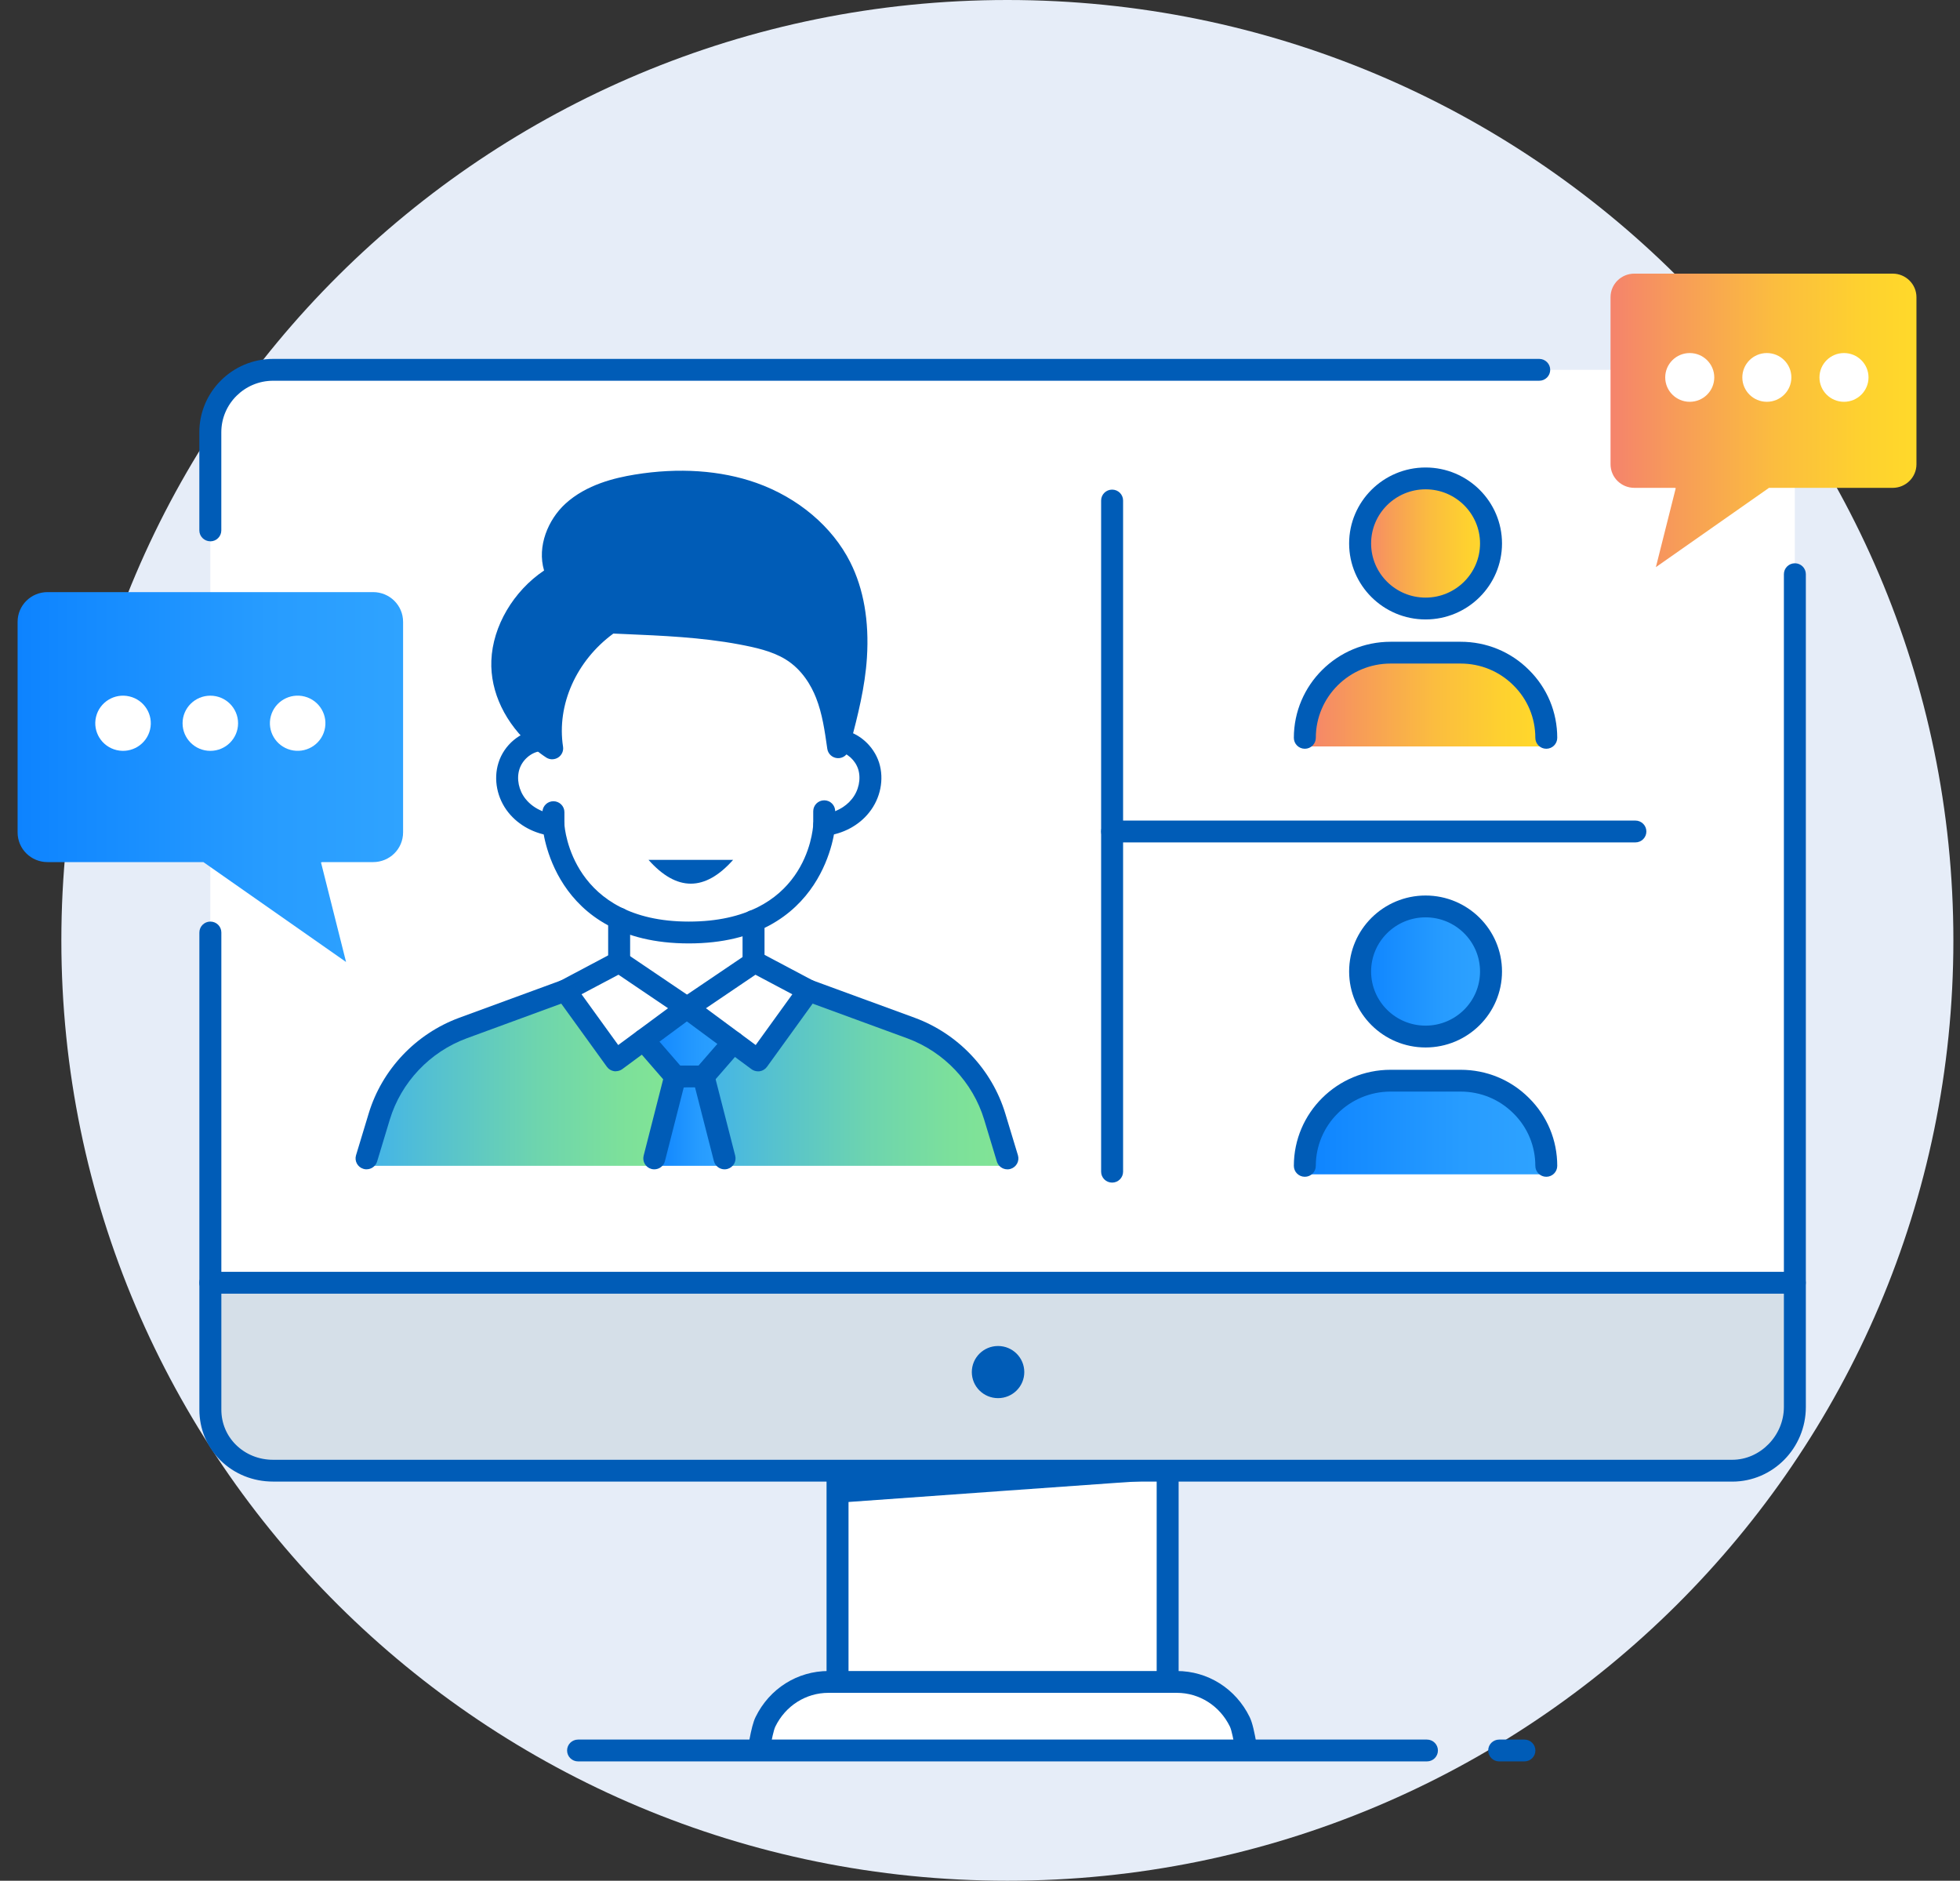 <svg xmlns="http://www.w3.org/2000/svg" width="148" height="142" viewBox="0 0 148 142" fill="none">
  <rect x="0" y="0" width="148" height="142" fill="#333333" stroke="none"/>
  <g clip-path="url(#clip0_19_3411)">
    <path d="M76.066 142C115.518 142 147.5 110.212 147.5 71C147.5 31.788 115.518 0 76.066 0C36.614 0 4.633 31.788 4.633 71C4.633 110.212 36.614 142 76.066 142Z" fill="#E6EDF8"/>
    <path d="M88.17 126.801V126.987H62.559L63.243 126.801V111.045H88.17V126.801Z" fill="white"/>
    <path d="M93.614 129.995C93.846 130.468 94.014 131.566 94.118 132.092V132.17H57.398V131.535C57.502 130.997 57.639 130.337 57.804 129.995C58.726 128.112 60.584 126.987 62.559 126.987H88.862C90.829 126.987 92.695 128.11 93.617 129.995H93.614Z" fill="white"/>
    <path d="M135.528 96.851V106.233C135.528 108.831 133.413 111.042 130.799 111.042H20.631C18.011 111.047 15.882 109.042 15.882 106.439V96.854H135.525L135.528 96.851Z" fill="#D5DFE8"/>
    <path d="M135.528 32.635V96.851H15.882V32.635C15.882 30.031 18.005 27.923 20.622 27.923H130.785C133.404 27.923 135.525 30.034 135.525 32.635H135.528Z" fill="white"/>
    <path d="M20.617 111.863C19.101 111.863 17.689 111.29 16.638 110.251C15.616 109.237 15.055 107.884 15.055 106.436V70.407C15.055 69.953 15.425 69.582 15.884 69.582C16.344 69.582 16.714 69.95 16.714 70.407V106.436C16.714 107.441 17.103 108.382 17.812 109.084C18.549 109.814 19.546 110.218 20.622 110.218H130.802C132.914 110.218 134.702 108.394 134.702 106.233V43.353C134.702 42.899 135.071 42.529 135.531 42.529C135.99 42.529 136.36 42.896 136.36 43.353V106.233C136.36 109.338 133.867 111.866 130.802 111.866H20.631C20.631 111.866 20.619 111.866 20.617 111.866V111.863Z" fill="#005CB7"/>
    <path d="M15.882 40.869C15.425 40.869 15.052 40.501 15.052 40.045V32.635C15.052 29.582 17.551 27.098 20.622 27.098H116.227C116.683 27.098 117.056 27.466 117.056 27.923C117.056 28.379 116.686 28.747 116.227 28.747H20.625C18.468 28.747 16.711 30.493 16.711 32.637V40.047C16.711 40.501 16.341 40.872 15.882 40.872V40.869Z" fill="#005CB7"/>
    <path d="M63.243 127.625C62.786 127.625 62.413 127.257 62.413 126.801V111.719C62.413 111.265 62.783 110.894 63.243 110.894C63.702 110.894 64.072 111.262 64.072 111.719V126.801C64.072 127.255 63.702 127.625 63.243 127.625Z" fill="#005CB7"/>
    <path d="M88.17 127.625C87.713 127.625 87.341 127.257 87.341 126.801V111.719C87.341 111.265 87.71 110.894 88.17 110.894C88.629 110.894 88.999 111.262 88.999 111.719V126.801C88.999 127.255 88.629 127.625 88.17 127.625Z" fill="#005CB7"/>
    <path d="M57.294 132.916C57.241 132.916 57.185 132.911 57.132 132.899C56.684 132.81 56.392 132.376 56.482 131.93L56.499 131.836C56.507 131.797 56.513 131.755 56.519 131.713L56.532 131.624C56.547 131.54 56.563 131.451 56.586 131.359C56.731 130.605 56.866 130.023 57.056 129.636C58.104 127.494 60.211 126.166 62.556 126.166H88.859C91.204 126.166 93.311 127.497 94.359 129.636C94.58 130.09 94.721 130.797 94.869 131.607C94.891 131.73 94.911 131.841 94.931 131.936C95.017 132.381 94.726 132.816 94.275 132.902C93.824 132.989 93.39 132.699 93.303 132.251C93.283 132.15 93.261 132.033 93.238 131.902C93.157 131.462 93.009 130.644 92.868 130.357C92.101 128.789 90.565 127.814 88.859 127.814H62.556C60.853 127.814 59.315 128.789 58.547 130.36C58.412 130.635 58.258 131.432 58.211 131.694C58.208 131.708 58.205 131.724 58.2 131.738C58.185 131.794 58.177 131.85 58.166 131.9L58.155 131.975C58.144 132.036 58.135 132.095 58.124 132.148L58.104 132.256C58.026 132.649 57.678 132.919 57.292 132.919L57.294 132.916Z" fill="#005CB7"/>
    <path d="M135.528 97.675H15.882C15.425 97.675 15.052 97.308 15.052 96.851C15.052 96.394 15.422 96.026 15.882 96.026H135.525C135.982 96.026 136.355 96.394 136.355 96.851C136.355 97.308 135.985 97.675 135.525 97.675H135.528Z" fill="#005CB7"/>
    <path d="M107.749 132.991H43.65C43.193 132.991 42.821 132.624 42.821 132.167C42.821 131.71 43.19 131.343 43.65 131.343H107.749C108.205 131.343 108.578 131.71 108.578 132.167C108.578 132.624 108.208 132.991 107.749 132.991Z" fill="#005CB7"/>
    <path d="M115.109 132.991H113.204C112.747 132.991 112.374 132.624 112.374 132.167C112.374 131.71 112.744 131.343 113.204 131.343H115.109C115.565 131.343 115.938 131.71 115.938 132.167C115.938 132.624 115.568 132.991 115.109 132.991Z" fill="#005CB7"/>
    <path d="M83.976 89.29C83.519 89.29 83.146 88.923 83.146 88.466V37.792C83.146 37.338 83.516 36.968 83.976 36.968C84.435 36.968 84.805 37.335 84.805 37.792V88.466C84.805 88.92 84.435 89.29 83.976 89.29Z" fill="#005CB7"/>
    <path d="M123.489 63.604H83.976C83.519 63.604 83.146 63.236 83.146 62.779C83.146 62.323 83.516 61.955 83.976 61.955H123.489C123.945 61.955 124.318 62.323 124.318 62.779C124.318 63.236 123.948 63.604 123.489 63.604Z" fill="#005CB7"/>
    <path d="M116.762 56.358H98.531C98.531 52.448 101.433 49.279 105.008 49.279H110.293C112.08 49.279 113.699 50.07 114.868 51.354C116.042 52.632 116.765 54.403 116.765 56.358H116.762Z" fill="url(#paint0_linear_19_3411)"/>
    <path d="M107.645 45.946C110.375 45.946 112.587 43.746 112.587 41.033C112.587 38.32 110.375 36.121 107.645 36.121C104.915 36.121 102.703 38.32 102.703 41.033C102.703 43.746 104.915 45.946 107.645 45.946Z" fill="url(#paint1_linear_19_3411)"/>
    <path d="M107.645 46.77C104.462 46.77 101.873 44.197 101.873 41.033C101.873 37.87 104.462 35.297 107.645 35.297C110.828 35.297 113.417 37.87 113.417 41.033C113.417 44.197 110.828 46.77 107.645 46.77ZM107.645 36.945C105.378 36.945 103.532 38.778 103.532 41.033C103.532 43.289 105.375 45.121 107.645 45.121C109.914 45.121 111.758 43.289 111.758 41.033C111.758 38.778 109.914 36.945 107.645 36.945Z" fill="#005CB7"/>
    <path d="M116.762 56.533C116.305 56.533 115.933 56.166 115.933 55.709C115.933 54.208 115.347 52.799 114.28 51.746C113.218 50.685 111.8 50.1 110.29 50.1H105.006C101.89 50.1 99.357 52.615 99.357 55.709C99.357 56.163 98.987 56.533 98.528 56.533C98.069 56.533 97.699 56.166 97.699 55.709C97.699 51.707 100.977 48.455 105.006 48.455H110.29C112.245 48.455 114.078 49.209 115.451 50.582C116.829 51.944 117.588 53.765 117.588 55.709C117.588 56.163 117.219 56.533 116.759 56.533H116.762Z" fill="#005CB7"/>
    <path d="M116.762 88.666H98.531C98.531 84.762 101.433 81.596 105.008 81.596H110.293C112.08 81.596 113.699 82.387 114.868 83.668C116.042 84.943 116.765 86.714 116.765 88.666H116.762Z" fill="url(#paint2_linear_19_3411)"/>
    <path d="M107.645 78.263C110.375 78.263 112.587 76.063 112.587 73.35C112.587 70.637 110.375 68.438 107.645 68.438C104.915 68.438 102.703 70.637 102.703 73.35C102.703 76.063 104.915 78.263 107.645 78.263Z" fill="url(#paint3_linear_19_3411)"/>
    <path d="M107.645 79.087C104.462 79.087 101.873 76.514 101.873 73.35C101.873 70.187 104.462 67.614 107.645 67.614C110.828 67.614 113.417 70.187 113.417 73.35C113.417 76.514 110.828 79.087 107.645 79.087ZM107.645 69.262C105.378 69.262 103.532 71.095 103.532 73.35C103.532 75.606 105.375 77.438 107.645 77.438C109.914 77.438 111.758 75.606 111.758 73.35C111.758 71.095 109.914 69.262 107.645 69.262Z" fill="#005CB7"/>
    <path d="M116.762 88.85C116.305 88.85 115.933 88.483 115.933 88.026C115.933 86.525 115.347 85.116 114.28 84.063C113.218 83.002 111.8 82.418 110.29 82.418H105.006C101.89 82.418 99.357 84.932 99.357 88.026C99.357 88.48 98.987 88.85 98.528 88.85C98.069 88.85 97.699 88.483 97.699 88.026C97.699 84.024 100.977 80.772 105.006 80.772H110.29C112.245 80.772 114.078 81.526 115.451 82.899C116.829 84.261 117.588 86.082 117.588 88.026C117.588 88.48 117.219 88.85 116.759 88.85H116.762Z" fill="#005CB7"/>
    <path d="M126.535 36.856L126.459 36.834H123.411C122.416 36.834 121.612 36.04 121.612 35.052V22.442C121.612 21.454 122.416 20.66 123.411 20.66H142.919C143.903 20.66 144.712 21.454 144.712 22.442V35.052C144.712 36.04 143.903 36.834 142.919 36.834H133.578L125.036 42.821L126.537 36.856H126.535Z" fill="url(#paint4_linear_19_3411)"/>
    <path d="M30.437 62.846C30.437 64.097 29.425 65.091 28.173 65.091H24.329L24.239 65.116L26.131 72.632L15.358 65.091H3.593C2.341 65.091 1.329 64.097 1.329 62.846V46.951C1.329 45.706 2.341 44.706 3.593 44.706H28.173C29.425 44.706 30.437 45.706 30.437 46.951V62.846Z" fill="url(#paint5_linear_19_3411)"/>
    <path d="M57.241 80.295L61.054 74.784L68.79 77.745C71.836 78.917 74.178 81.501 75.114 84.729L76.069 88.023H54.717L53.131 81.562L55.384 78.859L57.247 80.298L57.241 80.295Z" fill="url(#paint6_linear_19_3411)"/>
    <path d="M50.985 81.562L49.405 88.023H27.677L28.632 84.729C29.568 81.501 31.91 78.917 34.962 77.745L42.689 74.784L46.502 80.295L48.592 78.683L50.985 81.562Z" fill="url(#paint7_linear_19_3411)"/>
    <path d="M52.011 70.407C53.907 70.387 55.538 70.009 56.888 69.496L56.902 69.535V72.465L56.992 72.632L51.876 76.093L46.754 72.632V69.349C48.166 69.933 49.929 70.382 52.013 70.407H52.011Z" fill="white"/>
    <path d="M46.752 72.632L51.876 76.096L46.499 80.064L42.689 74.787L46.752 72.632Z" fill="white"/>
    <path d="M51.876 76.096L56.989 72.632L61.054 74.787L57.241 80.064L51.876 76.096Z" fill="white"/>
    <path d="M53.126 81.562L54.714 88.023H49.405L50.985 81.562H53.126Z" fill="url(#paint8_linear_19_3411)"/>
    <path d="M55.378 78.686L53.125 81.276H50.985L48.589 78.519L51.876 76.096L55.378 78.686Z" fill="url(#paint9_linear_19_3411)"/>
    <path d="M56.84 37.238C59.634 38.232 62.13 40.181 63.458 42.816C64.503 44.893 64.781 47.285 64.632 49.599C64.498 51.741 63.957 53.837 63.419 55.915C63.377 56.082 63.329 56.255 63.29 56.422C63.097 55.063 62.904 53.69 62.394 52.389C61.884 51.095 61.026 49.864 59.749 49.081C58.634 48.396 57.278 48.093 55.95 47.845C52.7 47.235 49.382 47.151 46.065 47.004C42.871 49.215 41.148 52.96 41.697 56.505C41.38 56.299 41.083 56.068 40.795 55.82C39.055 54.328 37.839 52.178 37.931 49.908C38.035 47.266 39.789 44.701 42.112 43.414C41.294 41.863 41.949 39.841 43.246 38.65C44.544 37.458 46.317 36.937 48.06 36.65C50.988 36.168 54.047 36.252 56.84 37.24V37.238Z" fill="#005CB7"/>
    <path d="M65.596 57.839C65.913 58.853 65.647 60.006 64.983 60.833C64.324 61.666 63.293 62.181 62.234 62.295L62.105 62.275L61.808 64.007C61.433 66.182 59.99 68.104 57.846 69.098C57.544 69.24 57.224 69.371 56.885 69.496C55.532 69.995 53.904 70.387 52.008 70.407C49.923 70.382 48.161 69.933 46.749 69.349C46.55 69.265 46.356 69.181 46.174 69.098C44.031 68.107 42.588 66.18 42.207 64.007L41.82 62.289L41.787 62.295C40.722 62.181 39.697 61.666 39.033 60.833C38.368 60.006 38.102 58.853 38.427 57.839C38.744 56.826 39.671 56.012 40.73 55.895L40.795 55.818C41.086 56.068 41.383 56.299 41.697 56.502C41.148 52.958 42.871 49.212 46.065 47.001C49.382 47.149 52.697 47.232 55.95 47.842C57.278 48.093 58.634 48.393 59.749 49.078C61.026 49.861 61.884 51.092 62.394 52.387C62.904 53.687 63.097 55.06 63.29 56.419C63.329 56.252 63.374 56.079 63.419 55.912C64.425 56.079 65.282 56.867 65.593 57.836L65.596 57.839Z" fill="white"/>
    <path d="M41.7 57.33C41.543 57.33 41.383 57.285 41.246 57.196C40.929 56.99 40.604 56.745 40.254 56.444C38.158 54.645 37.01 52.25 37.102 49.875C37.203 47.274 38.775 44.626 41.083 43.075C40.537 41.236 41.4 39.223 42.683 38.042C44.277 36.578 46.438 36.079 47.922 35.834C51.237 35.291 54.417 35.505 57.118 36.461C60.264 37.58 62.847 39.761 64.201 42.445C65.215 44.461 65.638 46.884 65.462 49.652C65.319 51.897 64.764 54.044 64.223 56.121L64.189 56.244C64.159 56.363 64.125 56.486 64.097 56.606C64.007 56.993 63.652 57.263 63.254 57.243C62.856 57.227 62.525 56.929 62.469 56.536C62.273 55.166 62.094 53.891 61.62 52.687C61.267 51.791 60.581 50.557 59.312 49.78C58.3 49.159 57.02 48.881 55.793 48.65C52.952 48.118 49.979 47.992 47.104 47.87L46.314 47.836C43.513 49.892 42.028 53.217 42.515 56.377C42.566 56.697 42.42 57.018 42.145 57.196C42.008 57.282 41.851 57.327 41.697 57.327L41.7 57.33ZM51.436 37.19C50.385 37.19 49.301 37.279 48.197 37.46C46.171 37.797 44.776 38.365 43.812 39.254C42.846 40.142 42.182 41.766 42.849 43.03C43.059 43.425 42.91 43.916 42.518 44.133C40.361 45.33 38.85 47.664 38.761 49.942C38.696 51.574 39.442 53.297 40.784 54.676C40.952 51.457 42.717 48.321 45.594 46.327C45.743 46.224 45.922 46.174 46.104 46.179L47.18 46.227C50.114 46.352 53.148 46.48 56.104 47.034C57.485 47.293 58.936 47.611 60.186 48.382C61.497 49.184 62.528 50.468 63.167 52.092C63.237 52.273 63.304 52.453 63.363 52.637C63.576 51.618 63.741 50.585 63.806 49.552C63.965 47.079 63.598 44.938 62.719 43.189C61.556 40.88 59.309 38.995 56.56 38.017C55.011 37.469 53.277 37.193 51.436 37.193V37.19Z" fill="#005CB7"/>
    <path d="M62.234 63.119C61.817 63.119 61.458 62.807 61.41 62.384C61.36 61.933 61.688 61.523 62.145 61.476C63.019 61.382 63.837 60.95 64.33 60.323C64.845 59.683 65.028 58.806 64.803 58.081C64.582 57.391 63.96 56.831 63.293 56.728L63.164 56.709C62.71 56.645 62.397 56.224 62.464 55.776C62.528 55.325 62.951 55.013 63.402 55.08L63.545 55.099C64.829 55.297 65.969 56.297 66.383 57.589C66.776 58.842 66.484 60.282 65.627 61.348C64.857 62.323 63.649 62.969 62.321 63.114C62.29 63.116 62.259 63.119 62.228 63.119H62.234Z" fill="#005CB7"/>
    <path d="M52.01 71.231C41.607 71.231 40.969 62.434 40.963 62.345C40.935 61.891 41.285 61.501 41.742 61.473C42.196 61.448 42.591 61.794 42.619 62.245C42.639 62.551 43.202 69.582 52.01 69.582C60.819 69.582 61.368 62.791 61.407 62.267V61.251C61.407 60.797 61.777 60.426 62.237 60.426C62.696 60.426 63.066 60.794 63.066 61.251V62.295C63.066 62.312 63.066 62.328 63.066 62.345C63.06 62.434 62.416 71.231 52.013 71.231H52.01Z" fill="#005CB7"/>
    <path d="M41.792 63.119C41.762 63.119 41.734 63.119 41.703 63.114C40.378 62.969 39.17 62.325 38.388 61.345C37.531 60.279 37.245 58.839 37.64 57.591C38.063 56.241 39.268 55.227 40.644 55.077C41.098 55.027 41.51 55.352 41.557 55.806C41.605 56.26 41.28 56.667 40.823 56.714C40.117 56.792 39.445 57.366 39.221 58.081C38.991 58.806 39.173 59.683 39.683 60.318C40.008 60.727 40.453 61.047 40.963 61.248C41 60.827 41.355 60.496 41.79 60.496C42.246 60.496 42.619 60.864 42.619 61.32V62.292C42.619 62.526 42.518 62.749 42.344 62.905C42.19 63.041 41.994 63.116 41.79 63.116L41.792 63.119Z" fill="#005CB7"/>
    <path d="M46.751 73.456C46.295 73.456 45.922 73.089 45.922 72.632V69.349C45.922 68.895 46.292 68.524 46.751 68.524C47.211 68.524 47.581 68.892 47.581 69.349V72.632C47.581 73.086 47.211 73.456 46.751 73.456Z" fill="#005CB7"/>
    <path d="M56.899 73.289C56.443 73.289 56.07 72.921 56.07 72.465V69.535C56.07 69.081 56.44 68.711 56.899 68.711C57.359 68.711 57.729 69.079 57.729 69.535V72.465C57.729 72.919 57.359 73.289 56.899 73.289Z" fill="#005CB7"/>
    <path d="M46.499 80.889C46.457 80.889 46.415 80.886 46.37 80.877C46.152 80.844 45.953 80.724 45.824 80.543L42.011 75.266C41.871 75.074 41.823 74.829 41.877 74.598C41.93 74.367 42.084 74.169 42.294 74.058L46.359 71.902C46.631 71.757 46.962 71.777 47.217 71.947L52.338 75.408C52.56 75.559 52.694 75.806 52.7 76.071C52.705 76.336 52.582 76.592 52.366 76.751L46.992 80.719C46.85 80.825 46.676 80.88 46.499 80.88V80.889ZM43.913 75.071L46.681 78.903L50.444 76.124L46.701 73.593L43.913 75.069V75.071Z" fill="#005CB7"/>
    <path d="M27.677 88.288C27.599 88.288 27.517 88.277 27.439 88.251C27.002 88.121 26.752 87.661 26.884 87.224L27.84 84.069C28.845 80.749 31.401 78.051 34.676 76.845L42.406 74.01C42.834 73.854 43.311 74.072 43.471 74.498C43.63 74.924 43.409 75.397 42.98 75.556L35.253 78.391C32.462 79.415 30.285 81.716 29.431 84.542L28.476 87.697C28.366 88.054 28.038 88.285 27.683 88.285L27.677 88.288Z" fill="#005CB7"/>
    <path d="M57.241 80.889C57.065 80.889 56.891 80.833 56.745 80.727L51.377 76.759C51.162 76.6 51.038 76.347 51.044 76.079C51.05 75.812 51.184 75.567 51.405 75.417L56.521 71.955C56.776 71.782 57.107 71.766 57.379 71.908L61.444 74.063C61.654 74.175 61.808 74.372 61.861 74.603C61.915 74.835 61.867 75.077 61.727 75.272L57.914 80.549C57.785 80.727 57.586 80.85 57.367 80.883C57.325 80.889 57.283 80.891 57.241 80.891V80.889ZM53.305 76.124L57.062 78.903L59.83 75.071L57.045 73.595L53.305 76.127V76.124Z" fill="#005CB7"/>
    <path d="M76.066 88.288C75.711 88.288 75.38 88.056 75.273 87.7L74.318 84.545C73.464 81.718 71.289 79.418 68.502 78.394L60.769 75.559C60.34 75.403 60.119 74.926 60.279 74.5C60.435 74.074 60.912 73.854 61.343 74.013L69.079 76.848C72.351 78.054 74.904 80.755 75.909 84.072L76.865 87.227C76.997 87.661 76.747 88.121 76.31 88.254C76.232 88.279 76.15 88.29 76.072 88.29L76.066 88.288Z" fill="#005CB7"/>
    <path d="M51.545 82.1H50.985C50.744 82.1 50.514 81.997 50.358 81.813L47.965 79.056C47.665 78.711 47.704 78.19 48.052 77.895C48.399 77.597 48.92 77.636 49.22 77.981L51.366 80.454H51.548C52.005 80.454 52.377 80.822 52.377 81.278C52.377 81.735 52.008 82.103 51.548 82.103L51.545 82.1Z" fill="#005CB7"/>
    <path d="M49.405 88.288C49.337 88.288 49.267 88.279 49.2 88.263C48.758 88.151 48.489 87.703 48.601 87.26L50.181 81.073C50.293 80.632 50.744 80.365 51.189 80.477C51.632 80.588 51.901 81.036 51.789 81.479L50.209 87.667C50.114 88.04 49.777 88.288 49.405 88.288Z" fill="#005CB7"/>
    <path d="M53.126 82.1H51.545C51.089 82.1 50.716 81.732 50.716 81.276C50.716 80.819 51.086 80.451 51.545 80.451H52.747L54.751 78.146C55.05 77.8 55.574 77.764 55.919 78.062C56.266 78.36 56.303 78.881 56.003 79.223L53.75 81.813C53.593 81.994 53.364 82.097 53.123 82.097L53.126 82.1Z" fill="#005CB7"/>
    <path d="M54.711 88.288C54.342 88.288 54.005 88.04 53.907 87.667L52.322 81.479C52.209 81.039 52.476 80.591 52.921 80.477C53.364 80.365 53.815 80.63 53.93 81.072L55.516 87.26C55.628 87.7 55.361 88.148 54.916 88.263C54.846 88.279 54.779 88.288 54.711 88.288Z" fill="#005CB7"/>
    <path d="M129.445 28.496C129.445 29.513 128.616 30.337 127.593 30.337C126.571 30.337 125.741 29.513 125.741 28.496C125.741 27.48 126.571 26.656 127.593 26.656C128.616 26.656 129.445 27.48 129.445 28.496Z" fill="white"/>
    <path d="M135.267 28.496C135.267 29.513 134.438 30.337 133.415 30.337C132.393 30.337 131.563 29.513 131.563 28.496C131.563 27.48 132.393 26.656 133.415 26.656C134.438 26.656 135.267 27.48 135.267 28.496Z" fill="white"/>
    <path d="M141.092 28.496C141.092 29.513 140.263 30.337 139.24 30.337C138.218 30.337 137.388 29.513 137.388 28.496C137.388 27.48 138.218 26.656 139.24 26.656C140.263 26.656 141.092 27.48 141.092 28.496Z" fill="white"/>
    <path d="M11.331 55.085C11.596 53.965 10.897 52.844 9.77 52.581C8.644 52.317 7.516 53.011 7.25 54.131C6.985 55.251 7.684 56.372 8.811 56.636C9.937 56.899 11.065 56.205 11.331 55.085Z" fill="white"/>
    <path d="M17.977 54.609C17.977 55.759 17.039 56.692 15.882 56.692C14.725 56.692 13.786 55.759 13.786 54.609C13.786 53.459 14.725 52.526 15.882 52.526C17.039 52.526 17.977 53.459 17.977 54.609Z" fill="white"/>
    <path d="M24.502 55.14C24.798 54.028 24.132 52.888 23.013 52.593C21.894 52.298 20.747 52.961 20.45 54.073C20.154 55.185 20.821 56.325 21.939 56.62C23.058 56.915 24.206 56.252 24.502 55.14Z" fill="white"/>
    <path d="M77.344 103.596C77.344 104.682 76.459 105.564 75.363 105.564C74.268 105.564 73.382 104.684 73.382 103.596C73.382 102.507 74.268 101.627 75.363 101.627C76.459 101.627 77.344 102.507 77.344 103.596Z" fill="#005CB7"/>
    <path d="M48.968 64.921C51.097 67.319 53.229 67.319 55.359 64.921H48.968Z" fill="#005CB7"/>
    <path d="M87.794 111.721C87.839 111.694 63.733 113.428 63.733 113.428V111.535L87.632 111.301L87.794 111.721Z" fill="#005CB7"/>
  </g>
  <defs>
    <linearGradient id="paint0_linear_19_3411" x1="98.531" y1="52.818" x2="116.762" y2="52.818" gradientUnits="userSpaceOnUse">
      <stop stop-color="#F5836C"/>
      <stop offset="0.22" stop-color="#F79C58"/>
      <stop offset="0.54" stop-color="#FBBD3F"/>
      <stop offset="0.82" stop-color="#FED12F"/>
      <stop offset="1" stop-color="#FFD92A"/>
    </linearGradient>
    <linearGradient id="paint1_linear_19_3411" x1="102.703" y1="41.033" x2="112.587" y2="41.033" gradientUnits="userSpaceOnUse">
      <stop stop-color="#F5836C"/>
      <stop offset="0.22" stop-color="#F79C58"/>
      <stop offset="0.54" stop-color="#FBBD3F"/>
      <stop offset="0.82" stop-color="#FED12F"/>
      <stop offset="1" stop-color="#FFD92A"/>
    </linearGradient>
    <linearGradient id="paint2_linear_19_3411" x1="98.531" y1="85.133" x2="116.762" y2="85.133" gradientUnits="userSpaceOnUse">
      <stop stop-color="#0D83FF"/>
      <stop offset="0.14" stop-color="#1389FF"/>
      <stop offset="0.65" stop-color="#279CFF"/>
      <stop offset="1" stop-color="#2FA3FF"/>
    </linearGradient>
    <linearGradient id="paint3_linear_19_3411" x1="102.703" y1="73.35" x2="112.587" y2="73.35" gradientUnits="userSpaceOnUse">
      <stop stop-color="#0D83FF"/>
      <stop offset="0.14" stop-color="#1389FF"/>
      <stop offset="0.65" stop-color="#279CFF"/>
      <stop offset="1" stop-color="#2FA3FF"/>
    </linearGradient>
    <linearGradient id="paint4_linear_19_3411" x1="121.612" y1="31.741" x2="144.71" y2="31.741" gradientUnits="userSpaceOnUse">
      <stop stop-color="#F5836C"/>
      <stop offset="0.22" stop-color="#F79C58"/>
      <stop offset="0.54" stop-color="#FBBD3F"/>
      <stop offset="0.82" stop-color="#FED12F"/>
      <stop offset="1" stop-color="#FFD92A"/>
    </linearGradient>
    <linearGradient id="paint5_linear_19_3411" x1="1.329" y1="58.669" x2="30.437" y2="58.669" gradientUnits="userSpaceOnUse">
      <stop stop-color="#0D83FF"/>
      <stop offset="0.14" stop-color="#1389FF"/>
      <stop offset="0.65" stop-color="#279CFF"/>
      <stop offset="1" stop-color="#2FA3FF"/>
    </linearGradient>
    <linearGradient id="paint6_linear_19_3411" x1="53.126" y1="81.404" x2="76.066" y2="81.404" gradientUnits="userSpaceOnUse">
      <stop stop-color="#42B3EA"/>
      <stop offset="0.22" stop-color="#55C1D0"/>
      <stop offset="0.54" stop-color="#6DD4AF"/>
      <stop offset="0.82" stop-color="#7CE09B"/>
      <stop offset="1" stop-color="#82E594"/>
    </linearGradient>
    <linearGradient id="paint7_linear_19_3411" x1="27.677" y1="-6.65782e-05" x2="50.985" y2="-6.65782e-05" gradientUnits="userSpaceOnUse">
      <stop stop-color="#42B3EA"/>
      <stop offset="0.22" stop-color="#55C1D0"/>
      <stop offset="0.54" stop-color="#6DD4AF"/>
      <stop offset="0.82" stop-color="#7CE09B"/>
      <stop offset="1" stop-color="#82E594"/>
    </linearGradient>
    <linearGradient id="paint8_linear_19_3411" x1="49.405" y1="84.793" x2="54.714" y2="84.793" gradientUnits="userSpaceOnUse">
      <stop stop-color="#0D83FF"/>
      <stop offset="0.14" stop-color="#1389FF"/>
      <stop offset="0.65" stop-color="#279CFF"/>
      <stop offset="1" stop-color="#2FA3FF"/>
    </linearGradient>
    <linearGradient id="paint9_linear_19_3411" x1="48.589" y1="78.686" x2="55.378" y2="78.686" gradientUnits="userSpaceOnUse">
      <stop stop-color="#0D83FF"/>
      <stop offset="0.14" stop-color="#1389FF"/>
      <stop offset="0.65" stop-color="#279CFF"/>
      <stop offset="1" stop-color="#2FA3FF"/>
    </linearGradient>
    <clipPath id="clip0_19_3411">
      <rect width="147" height="142" fill="white" transform="translate(0.5)"/>
    </clipPath>
  </defs>
</svg>